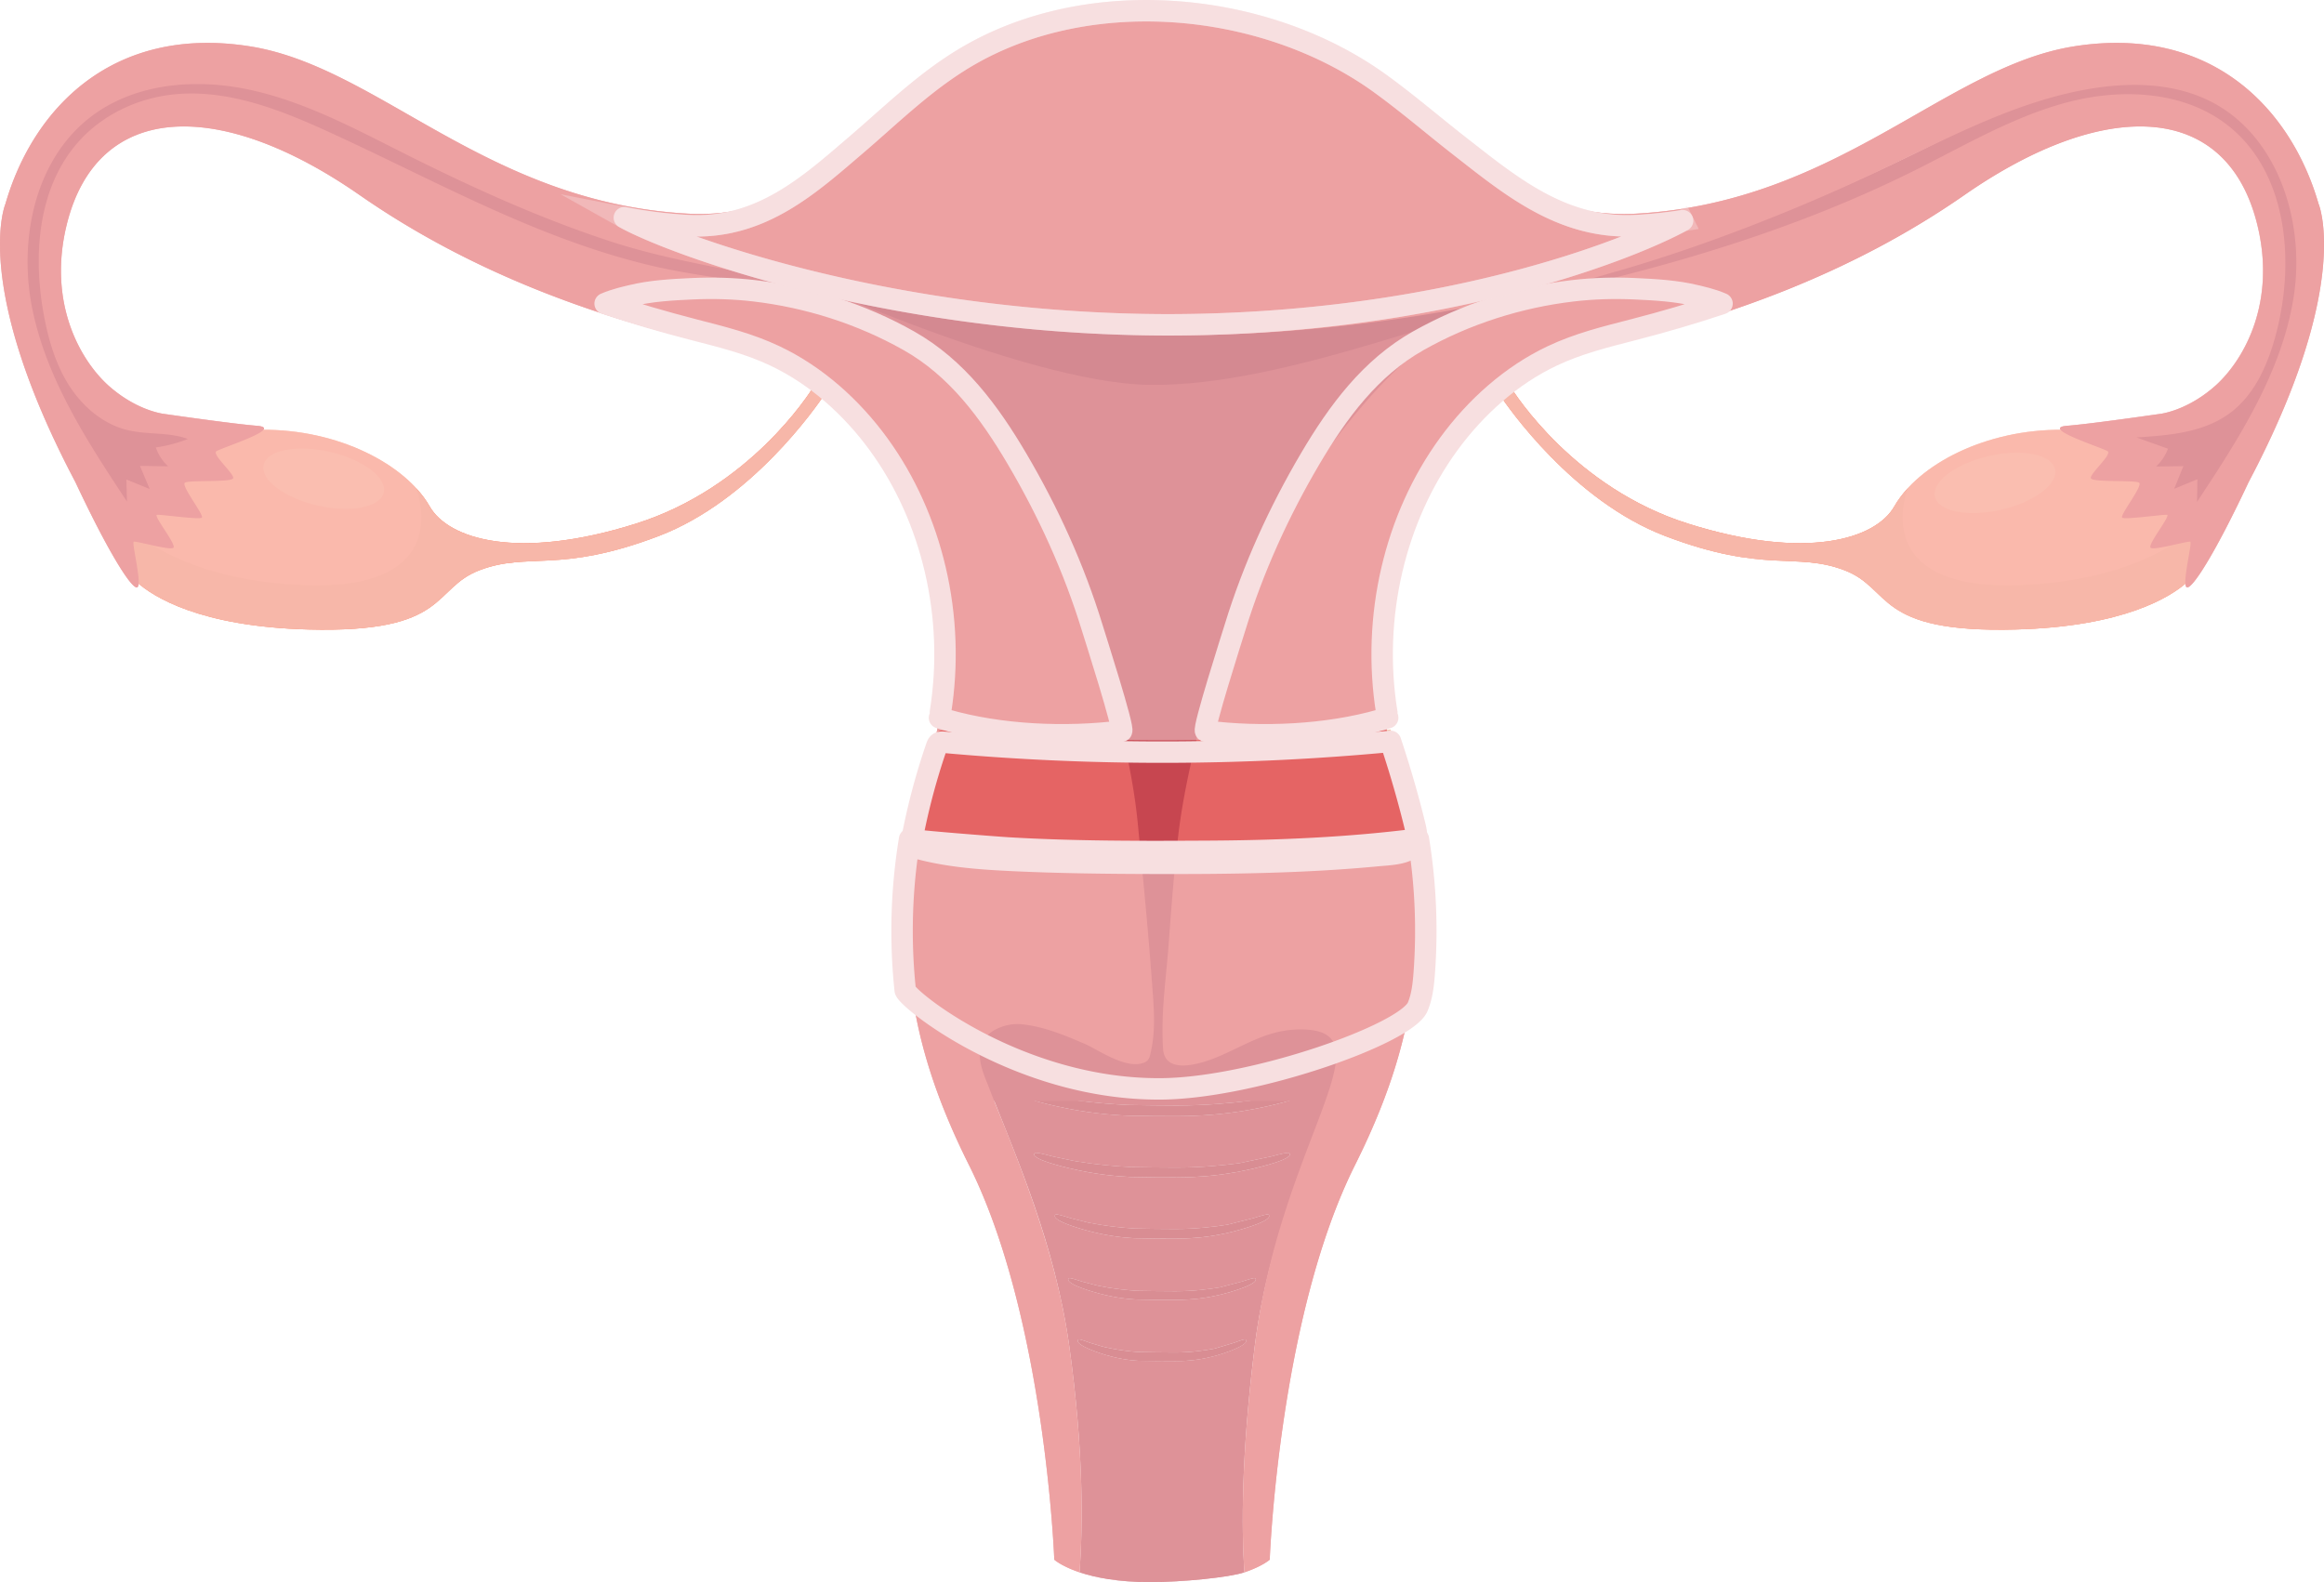 <?xml version="1.0" encoding="UTF-8"?> <svg xmlns="http://www.w3.org/2000/svg" id="Layer_2" data-name="Layer 2" viewBox="0 0 1951.33 1328.54"><defs><filter id="drop-shadow-1" width="479.04" height="156.48" x="737.43" y="595.49" filterUnits="userSpaceOnUse"><feOffset dx="0" dy="10"></feOffset><feGaussianBlur result="blur" stdDeviation="6"></feGaussianBlur><feFlood flood-color="#631101" flood-opacity=".25"></feFlood><feComposite in2="blur" operator="in"></feComposite><feComposite in="SourceGraphic"></feComposite></filter><style>.cls-1, .cls-2, .cls-3, .cls-4 { fill: none; } .cls-5 { fill: #ff9f81; } .cls-6 { fill: #e56464; } .cls-2 { filter: url(#drop-shadow-1); } .cls-2, .cls-3 { stroke-linecap: round; stroke-linejoin: round; } .cls-2, .cls-3, .cls-4 { stroke: #f7dfe0; stroke-width: 18px; } .cls-7 { stroke-width: 4px; } .cls-7, .cls-8, .cls-9 { fill: #c74650; } .cls-7, .cls-4, .cls-9 { stroke-miterlimit: 10; } .cls-7, .cls-9 { stroke: #c74650; } .cls-10 { fill: #f7dfe0; opacity: .5; } .cls-11 { fill: #f99073; } .cls-4 { opacity: .37; } .cls-12 { fill: #f4cab0; } .cls-9 { stroke-width: 6px; } .cls-13 { fill: #ff9578; } .cls-14 { fill: #bd3c46; } .cls-15 { fill: #b23443; }</style></defs><g id="Uterus"><path d="m1036.78 1279.06-.13.04c-.5-.22-2.69.45-7.78 2.73l-14.06 4.94c-6.38 1.44-16.7 3.27-28.12 3.29-3.22-.03-26.33-.16-29.25-.37-14.67-1.15-25.8-4.64-25.8-4.64l-9.17-3.22c-5.1-2.28-7.28-2.95-7.78-2.73l-.13-.04s-5.15 3.42 15.4 11.58c11.11 4.41 20.65 5.91 27.07 6.36 0 0 30.43.78 37.3 0h.02c6.42-.45 15.94-1.95 27.04-6.35 20.54-8.15 15.39-11.58 15.39-11.58ZM1038.28 1227.62l-.13.04c-.51-.22-2.76.45-8.01 2.73l-14.48 4.94c-6.57 1.44-17.19 3.27-28.94 3.29-3.32-.03-26.52-.16-29.52-.37-15.1-1.15-26.56-4.64-26.56-4.64l-9.44-3.22c-5.24-2.28-7.49-2.95-8.01-2.73l-.13-.04s-5.3 3.42 15.85 11.58c11.44 4.41 21.26 5.91 27.86 6.36 0 0 30.74.78 37.81 0h.03c6.61-.45 16.41-1.95 27.83-6.35 21.15-8.15 15.85-11.58 15.85-11.58ZM1040.76 1176.19l-.14.04c-.54-.22-2.89.45-8.39 2.73l-15.16 4.94c-6.87 1.44-18 3.27-30.31 3.29-3.47-.03-26.82-.16-29.97-.37-15.82-1.15-27.81-4.64-27.81-4.64l-9.88-3.22c-5.49-2.28-7.85-2.95-8.39-2.73l-.14-.04s-5.55 3.42 16.59 11.58c11.98 4.41 22.26 5.91 29.18 6.36 0 0 31.25.78 38.65 0h.03c6.92-.45 17.18-1.95 29.14-6.35 22.14-8.15 16.59-11.58 16.59-11.58Z" class="cls-14"></path><path d="M1053.62 1129.8c21.5-171.84 130.92-293.53 53.66-293.53-20.74 0-37.19 11.66-51.2 22.82-1.64 1.63-3.3 3.25-4.97 4.85-3.36 3.22-6.71 6.52-10.29 9.49-4.09 3.39-8.35 6.78-13 9.4-1.34.75-2.71 1.45-4.11 2.08-3.5 1.59-7.05 3.13-10.67 4.44-2.9 1.04-5.88 1.84-8.91 2.4-3.81.7-7.67 1.18-11.51 1.6-1.59.17-3.19.28-4.79.32-4.27.11-28.42-.41-32.65-.97-4.27-.57-8.45-1.17-12.57-2.47-1.45-.46-2.87-.98-4.28-1.56-3.48-1.44-7.06-2.79-10.38-4.59-2.89-1.57-5.68-3.34-8.37-5.24-6.22-4.41-12.23-9.19-17.76-14.45-15.41-12.41-33.69-28.11-57.77-28.11-78.12 0 29.68 122.01 53.66 293.53 12.27 87.72 11.58 151.75 8.74 190.51 12.75 4.28 31.92 8.23 59.22 8.23s66.42-3.94 79.17-8.21c-2.47-37.13-2.67-99.08 8.78-190.54ZM853.98 914.89l.28.05c1.09-.27 5.87.56 17 3.35l20.04 3.94s24.32 4.27 56.38 5.68c6.38.25 33.17.42 40.22.45 24.94-.02 47.51-2.26 61.45-4.03l30.73-6.05c11.13-2.79 15.91-3.61 17-3.35l.28-.05s11.25 4.2-33.64 14.19c-24.25 5.4-45.06 7.24-59.09 7.79h-.05c-15.01.96-57.81 0-57.81 0-14.03-.55-34.86-2.38-59.15-7.79-44.89-9.99-33.64-14.19-33.64-14.19Zm15.35 53.16.24.05c.94-.25 5.06.51 14.67 3.09l17.29 3.64s20.97 3.94 48.63 5.24c5.51.23 31.36.38 37.44.42 21.52-.02 40.98-2.09 53-3.72l26.51-5.58c9.6-2.58 13.72-3.33 14.67-3.09l.24-.05s9.7 3.87-29.02 13.1c-20.92 4.98-38.87 6.68-50.97 7.19h-.05c-12.95.89-52.61 0-52.61 0-12.1-.51-30.07-2.2-51.02-7.19-38.72-9.22-29.02-13.1-29.02-13.1Zm17.21 51.75.2.05c.77-.24 4.16.51 12.05 3.04l14.2 3.59s17.23 3.88 39.94 5.16c4.52.23 29.33.38 34.32.41 17.67-.02 33.66-2.05 43.53-3.66l21.77-5.5c7.89-2.54 11.27-3.28 12.05-3.04l.2-.05s7.97 3.81-23.83 12.9c-17.18 4.91-31.92 6.58-41.86 7.08h-.04c-10.63.88-46.79 0-46.79 0-9.94-.5-24.7-2.17-41.91-7.08-31.8-9.08-23.83-12.9-23.83-12.9Zm11.17 53.52.17.04c.66-.22 3.57.45 10.35 2.73l12.19 3.22s14.8 3.48 34.31 4.64c3.88.2 28.01.34 32.3.37 15.18-.02 28.91-1.84 37.39-3.29l18.7-4.94c6.77-2.28 9.68-2.95 10.35-2.73l.17-.04s6.84 3.42-20.47 11.58c-14.76 4.4-27.42 5.9-35.95 6.35h-.03c-9.13.79-43.01 0-43.01 0-8.53-.45-21.21-1.95-35.99-6.36-27.32-8.15-20.47-11.58-20.47-11.58Zm98.15 69.36h-.03c-8.07.79-40.33 0-40.33 0-7.54-.45-18.74-1.95-31.8-6.36-24.14-8.15-18.09-11.58-18.09-11.58l.15.04c.59-.22 3.16.45 9.14 2.73l10.77 3.22s13.07 3.48 30.31 4.64c3.43.2 27.08.34 30.87.37 13.41-.02 25.54-1.84 33.04-3.29l16.52-4.94c5.99-2.28 8.55-2.95 9.14-2.73l.15-.04s6.05 3.42-18.09 11.58c-13.04 4.4-24.23 5.9-31.77 6.35Z" class="cls-8"></path><path d="M1842 80c-53.25-19.57-123.06-8.18-192.78 31.14C1481.17 199.03 1355 228.61 1355 228.61c-5.44.99-11.22 2.12-17.37 3.38-6.15 1.24-12.63 2.63-19.49 4.15-165.82 36.76-271.58 36.08-352.46 37.34-80.89-1.25-155.17-14.78-320.99-51.54-13.72-3.04-21.23-5.61-32.11-7.6 0 0-47.77 6.89-100.33-11.49-52.55-18.39-123.67-59.65-207.7-103.61-69.71-39.3-141.97-38.79-195.22-19.22-37.13 13.66-63.62 41.03-76.62 79.18C6.57 235.98 37.4 306.29 59.7 343.27c27.04 46.42 43.79 78.4 46.41 78.4l.22-.12c1.69-2.36-1.91-18.82 0-19.06 1.92-.24 18.08 9.17 19.49 7.99 1.42-1.17-10.12-16.7-7.76-19.04 2.35-2.36 23.53 2.35 23.05 0-.47-2.36-15.06-14.35-8.94-16.24 6.11-1.87 53.16-6.82 0-11.05-50.65-4.03-65.01-25.39-66.26-27.4C44.53 300.61 16.36 234.14 40.93 162c12.12-35.58 36.8-61.12 71.4-73.83 52.95-19.45 116.58-.12 186.83 41.81 2.04 1.22 11.04 2.65 13.07 3.84l.07-6.65c90.32 53.13 178.53 87.87 219.46 102.72l6.6 2.98c142.97 51.01 264.42 93.23 311.63 177.48 52.05 92.89 62.1 80.73 83.52 190.84 12.76 65.63 20.28 152.71 18.16 211.51l.16.02v.03l-.02.16c-.02.15-.04.37-.06.67-.04.59-.09 1.45-.09 2.48 0 1.78.14 4.09.62 6.43s1.31 4.71 2.59 6.65c.86 1.3 1.91 2.43 3.23 3.33 1.77 1.2 4.05 2.05 7.27 2.23.33.02 20.65.03 20.96.03 1.78 0 3.24-.28 4.48-.73a9.981 9.981 0 0 0 3.17-1.88c1.8-1.57 3.11-3.85 3.99-6.4.59-1.7.98-3.49 1.23-5.19.34-2.27.42-4.36.42-5.83 0-1.28-.06-2.08-.07-2.12h.05c32.87-55.7 30.99-153.77 43.75-219.35 21.41-110.12 12-92.53 64.05-185.41 47.22-84.26 162.55-123.94 305.52-174.95l6.6-2.98c40.94-14.85 129.15-49.58 219.46-102.72h.01c2.04-1.2 4.06-2.41 6.1-3.62 70.27-41.94 140.92-54.83 193.88-35.38 34.59 12.71 59.27 38.25 71.38 73.83 24.57 72.14-3.6 138.61-24.98 174.75-1.24 2.01-15.59 23.36-66.24 27.4-53.16 4.23-6.12 9.17 0 11.05 6.11 1.89-8.47 13.88-8.94 16.24-.47 2.35 20.69-2.36 23.04 0 2.36 2.35-9.16 17.88-7.76 19.04 1.42 1.18 17.58-8.23 19.49-7.99 1.91.24-1.69 16.7 0 19.06 1.68 2.35 18.66-30.23 46.63-78.27 16.24-26.93 37-71.52 37-123.41 0-19.38-2.89-39.78-10.01-60.66-12.99-38.15-39.49-65.52-76.62-79.18Z" class="cls-9"></path><path d="m1045.72 1124.75-.15.04c-.59-.22-3.16.45-9.14 2.73l-16.52 4.94c-7.49 1.44-19.63 3.27-33.04 3.29-3.79-.03-27.44-.16-30.87-.37-17.24-1.15-30.31-4.64-30.31-4.64l-10.77-3.22c-5.99-2.28-8.55-2.95-9.14-2.73l-.15-.04s-6.05 3.42 18.09 11.58c13.06 4.41 24.26 5.91 31.8 6.36s32.26.78 40.33 0h.03c7.54-.45 18.73-1.95 31.77-6.36 24.14-8.15 18.09-11.58 18.09-11.58ZM954.17 1091.25s33.87.78 43.01 0h.03c8.53-.45 21.2-1.95 35.95-6.36 27.32-8.15 20.47-11.58 20.47-11.58l-.17.04c-.66-.22-3.57.45-10.35 2.73l-18.7 4.94c-8.48 1.44-22.21 3.27-37.39 3.29-4.29-.03-28.42-.16-32.3-.37-19.51-1.15-34.31-4.64-34.31-4.64l-12.19-3.22c-6.78-2.28-9.68-2.95-10.35-2.73l-.17-.04s-6.84 3.42 20.47 11.58c14.78 4.41 27.46 5.91 35.99 6.36ZM952.28 1039.77s36.15.87 46.79 0h.04c9.94-.5 24.68-2.18 41.86-7.08 31.8-9.08 23.83-12.9 23.83-12.9l-.2.05c-.77-.24-4.16.51-12.05 3.04l-21.77 5.5c-9.87 1.61-25.86 3.64-43.53 3.66-4.99-.03-29.8-.18-34.32-.41-22.72-1.29-39.94-5.16-39.94-5.16l-14.2-3.59c-7.89-2.54-11.27-3.28-12.05-3.04l-.2-.05s-7.97 3.81 23.83 12.9c17.21 4.91 31.97 6.58 41.91 7.08ZM949.37 988.33s39.67.89 52.61 0h.05c12.1-.51 30.05-2.21 50.97-7.19 38.72-9.22 29.02-13.1 29.02-13.1l-.24.05c-.94-.25-5.06.51-14.67 3.09l-26.51 5.58c-12.02 1.63-31.48 3.7-53 3.72-6.08-.03-31.93-.19-37.44-.42-27.66-1.31-48.63-5.24-48.63-5.24l-17.29-3.64c-9.6-2.58-13.72-3.33-14.67-3.09l-.24-.05s-9.7 3.87 29.02 13.1c20.95 4.99 38.93 6.68 51.02 7.19ZM946.78 936.86s42.8.96 57.81 0h.05c14.02-.56 34.84-2.39 59.09-7.79 44.89-9.99 33.64-14.19 33.64-14.19l-.28.05c-1.09-.27-5.87.56-17 3.35l-30.73 6.05c-13.94 1.77-36.5 4.01-61.45 4.03-7.04-.04-33.83-.2-40.22-.45-32.06-1.42-56.38-5.68-56.38-5.68l-20.04-3.94c-11.13-2.79-15.91-3.61-17-3.35l-.28-.05s-11.25 4.2 33.64 14.19c24.29 5.41 45.13 7.24 59.15 7.79Z" class="cls-14"></path><path d="M644.68 221.92S858.17 322 965.67 323.21c112.95 1.28 260.33-63.17 389.32-94.61 22.09-5.38-64.4-14.22-64.4-14.22s-480.54 5.67-489.05 5.67c-6.13 0-84.88.97-128.4 1.51-8.84.11-12.31 11.51-5.03 16.53" class="cls-15"></path><rect width="350.68" height="350.43" x="802.35" y="572.07" class="cls-7" rx="16.82" ry="16.82"></rect><path d="M1838.81 468.14c2.11-12.15 2.19-13.62.8-14.33-.29-.14-.61-.2-1.05-.2-1.67 0-5.85.94-11.15 2.13-6.81 1.53-15.3 3.44-19.32 3.44-.8 0-1.21-.08-1.41-.13.06-1.95 4.85-9.37 7.76-13.87 5.43-8.42 7.27-11.51 6.53-13.13-.24-.52-.7-.86-1.28-.94-.2-.03-.48-.05-.84-.05-2.05 0-6.94.52-12.6 1.12-7.61.81-16.24 1.72-20.96 1.72-1.22 0-1.91-.06-2.29-.12.5-1.82 3.79-7.03 6.25-10.92 5.63-8.9 9-14.49 8.38-17.2-.14-.62-.48-1.11-.98-1.42-1.85-1.15-8.2-1.31-18.41-1.48-7.88-.13-19.72-.32-21.5-1.65.11-1.39 4.02-5.94 6.63-8.98 5.17-6.02 8.28-9.86 8-12.43-.08-.72-.41-1.32-.97-1.74-1.08-.81-4.63-2.18-11.34-4.74-7.37-2.82-23.52-8.98-27.36-12.31-64.19-.6-120.99 29-141.15 64.35-15.67 27.47-73.91 45.74-173.17 14.47-95.13-29.97-145.31-108.71-149.33-115.23-3.07 2.15-6.1 4.38-9.08 6.69 6.88 10.32 61.5 89.37 139.39 119 83.4 31.73 109.24 13.15 150.04 28.56 40.8 15.41 24.93 53.03 144.14 49.86 91.53-2.44 130.41-27.81 143.54-39.47-.02-5.13 1.76-15.39 2.73-20.99Z" class="cls-13"></path><path d="M1838.81 468.14c2.11-12.15 2.19-13.62.8-14.33-.29-.14-.61-.2-1.05-.2-1.67 0-5.85.94-11.15 2.13-.43.1-.86.19-1.3.29-24.45 15.32-56.76 27.59-99.45 32.83-163.43 20.03-125.69-76.47-124.68-78.99-4.55 4.95-8.41 10.09-11.43 15.38-15.67 27.47-73.91 45.74-173.17 14.47-95.13-29.97-145.31-108.71-149.33-115.23-3.07 2.15-6.1 4.38-9.08 6.69 6.88 10.32 61.5 89.37 139.39 119 83.4 31.73 109.24 13.15 150.04 28.56 40.8 15.41 24.93 53.03 144.14 49.86 91.53-2.44 130.41-27.81 143.54-39.47-.02-5.13 1.76-15.39 2.73-20.99Z" class="cls-11"></path><ellipse cx="1675.04" cy="405.57" class="cls-5" rx="51.71" ry="23.1" transform="rotate(-12.94 1674.811 405.535)"></ellipse><path d="M683.28 324.49c-4.03 6.53-54.21 85.26-149.33 115.23-99.27 31.28-157.51 13-173.17-14.47-20.15-35.33-76.89-64.91-141.04-64.35-3.67 3.22-20.04 9.47-27.48 12.31-6.71 2.56-10.26 3.94-11.33 4.74-.56.42-.9 1.03-.98 1.74-.28 2.57 2.84 6.41 8 12.42 2.61 3.04 6.51 7.57 6.63 9-1.8 1.32-13.62 1.52-21.5 1.64-10.21.17-16.56.33-18.41 1.48-.5.31-.84.8-.98 1.42-.61 2.7 2.76 8.29 8.38 17.19 2.47 3.9 5.77 9.13 6.26 10.94-.36.05-1.05.12-2.29.12-4.72 0-13.35-.91-20.96-1.72-5.66-.6-10.56-1.12-12.61-1.12-.36 0-.64.02-.84.05-.58.08-1.04.42-1.27.94-.74 1.62 1.1 4.71 6.53 13.11 2.92 4.52 7.74 11.98 7.77 13.91-.16.04-.58.12-1.41.12-4.02 0-12.5-1.91-19.32-3.45-5.29-1.19-9.48-2.13-11.14-2.13-.45 0-.77.06-1.05.2-1.41.7-1.33 2.18.79 14.37.97 5.59 2.75 15.84 2.73 20.96 13.14 11.66 52.03 37.02 143.53 39.46 119.21 3.17 103.35-34.45 144.14-49.86 40.8-15.41 66.63 3.17 150.04-28.56 77.89-29.63 132.5-108.67 139.39-119-2.98-2.31-6.01-4.54-9.08-6.69Z" class="cls-13"></path><path d="M683.28 324.49c-4.03 6.53-54.21 85.26-149.33 115.23-99.27 31.28-157.51 13-173.17-14.47-3.01-5.28-6.87-10.43-11.43-15.38 1.01 2.53 38.75 99.02-124.68 78.99-42.7-5.23-75.01-17.5-99.46-32.83-.44-.1-.87-.2-1.3-.29-5.29-1.19-9.48-2.13-11.14-2.13-.45 0-.77.06-1.05.2-1.41.7-1.33 2.18.79 14.37.97 5.59 2.75 15.84 2.73 20.96 13.14 11.66 52.03 37.02 143.53 39.46 119.21 3.17 103.35-34.45 144.14-49.86 40.8-15.41 66.63 3.17 150.04-28.56 77.88-29.63 132.5-108.67 139.39-119-2.98-2.31-6.01-4.54-9.08-6.69Z" class="cls-11"></path><ellipse cx="271.78" cy="401.96" class="cls-5" rx="23.1" ry="51.71" transform="rotate(-77.06 271.795 401.97)"></ellipse><path d="m991.02 837.74-.12-1.33c-.64.92-1.38 1.8-2.21 2.62.78-.41 1.56-.84 2.33-1.29ZM960.43 836.35v.11l.18.12c-.06-.07-.12-.15-.17-.22Z" class="cls-8"></path><path d="M1946.78 171.24C1923.96 91.95 1857.4 20.7 1741.66 38.9c-107.99 16.97-198.22 130.95-367.56 140.51-93.47 5.28-145.62-58.71-214.75-108.92-95.13-69.08-240.98-83.76-344.69-24.54-84.06 47.99-128.65 139.6-237.43 133.46C407.9 169.85 317.67 55.87 209.66 38.9 93.94 20.7 27.37 91.95 4.55 171.24c0 0-28.86 67.76 58.78 233.65 28.35 60.4 47.3 89.69 51.79 88.34 4.71-1.4-4.73-37.37-2.84-38.31 1.87-.93 31.05 7.77 33.4 4.94 2.36-2.82-17.17-27.05-13.88-27.52 3.29-.47 35.28 4.23 37.64 2.36 2.35-1.89-17.88-27.05-14.12-29.41 3.76-2.35 39.52 0 40.46-3.76.94-3.76-17.88-19.75-14.12-22.58 3.76-2.82 57.63-19.52 34.1-21.4-16.81-1.34-57.44-7.01-79.23-10.14-6.36-1.1-25.61-5.77-45.83-23.96-24.64-22.53-50.4-70.65-34.72-134.62 25.57-104.34 128.59-106.64 245.88-25.1 94.56 65.75 198.99 102.98 302.96 127.02 138.31 31.99 214.52 187.24 180.66 328.38-33.87 141.13-35.75 231.46 28.23 359.41 63.97 127.97 71.51 331.19 71.51 331.19s6.12 5.54 21.23 10.59c2.84-38.76 3.53-102.79-8.74-190.51-8.65-61.92-29.24-120.93-52.28-178.77-4.86-12.21-9.92-24.34-14.6-36.62-4.06-10.66-7.76-17.71-8.3-29.28-.39-8.44 5.35-16.36 12.81-20.33 7.46-3.97 15.31-5.53 23.71-4.57 18.21 2.08 35.11 9.19 51.8 16.36 11.12 4.78 35.23 22.18 50.24 15.53 4.17-1.85 4.49-5.61 5.18-8.67 3.53-15.81 2.98-31.03 1.84-47.06-3.8-53.7-8.1-96.08-12.68-144.08-4.79-50.09-18.84-100.31-32.62-148.82a568.513 568.513 0 0 0-15.48-46.7c-2.87-7.55-5.91-15.04-9.1-22.46-1.64-3.82-3.33-7.63-5.06-11.42-1.21-2.66-4.99-7.79-4.99-10.64-18.19-37.79-40.57-73.59-66.71-106.39-24.04-30.18-48.48-63.36-84.27-80.23-59.46-28.02-126.72-27.69-189.58-42.42-98.68-23.14-185.49-73.61-277.07-114.96-40.76-18.41-84.96-34.55-129.26-28.44-28.5 3.93-55.86 17.47-75.09 38.87-34.29 38.17-38.75 95.14-29.42 145.6 3.85 20.81 9.86 41.56 21.25 59.4 11.39 17.84 28.69 32.6 49.27 37.52 16.59 3.96 34.48 1.48 50.47 7.4-8.66 3.41-17.73 5.8-26.95 7.1a38.304 38.304 0 0 0 10.35 15.84c-7.89-.11-15.78-.23-23.66-.34l8.16 19.38c-6.52-2.66-13.03-5.31-19.55-7.97.17 6.17.33 12.34.5 18.52-33.07-50.02-66.81-101.6-79.17-160.27-12.36-58.68 1.46-126.92 49.25-163.14 37.04-28.07 87.83-32.16 133.25-22.3 45.41 9.86 87.01 32.07 128.53 52.95 56.36 28.33 113.97 54.64 174 74.27 60.84 19.89 123.87 26.09 185.32 42.75 29.6 8.03 59.48 13.42 89.67 18.88 208.09 37.64 439.2 11.62 638.07-58.2 53.17-18.67 105.28-40.29 156.16-64.49 57.52-27.36 114.84-58.3 177.83-67.75 32.28-4.85 66.53-3.58 95.77 10.93 57.25 28.41 80.51 101.48 70.54 164.61-5.25 33.26-17.7 64.42-33.45 94.26-14.15 26.8-30.98 52.54-47.66 77.76.09-6.32.18-12.63.28-18.95-6.5 2.67-13 5.33-19.49 8 2.59-6.35 5.18-12.7 7.77-19.04l-22.95.32a39.07 39.07 0 0 0 9.99-14.96c-8.81-3.15-17.61-6.3-26.42-9.45 26.97-1.72 55.52-3.99 77.47-19.75 22.46-16.13 33.82-43.57 40.5-70.41 15.04-60.35 7.84-133-40.93-171.6-36.76-29.1-88.82-31.7-134.2-19.91-45.38 11.79-86.31 36.06-128.25 57.02-87.89 43.92-182.05 73.93-277.47 96.51-42.57 10.07-84.01 15.48-121.04 40.5-34.07 23.03-61.73 54.38-86.83 86.62-25.91 33.27-50.06 68.15-69.34 105.73-17.05 33.23-29.8 68.39-38.52 104.69-9.9 41.24-21.06 82.8-26.01 125-3.56 30.31-5.78 60.74-8.05 91.17-2.17 29.05-6.7 58.78-4.66 87.93 1.67 23.66 35.56 11.16 48.03 5.75 23.1-10.02 40.73-22.13 67.39-22.13 77.27 0-16.87 93.5-38.37 265.34-11.45 91.46-11.25 153.41-8.78 190.54 15.15-5.07 21.28-10.61 21.28-10.61s7.52-203.22 71.51-331.19c63.97-127.96 62.1-218.28 28.22-359.41-33.87-141.14 42.35-296.38 180.66-328.38 103.97-24.05 208.4-61.28 302.96-127.02 117.3-81.54 220.31-79.24 245.88 25.1 15.69 63.97-10.08 112.09-34.72 134.62-20.22 18.19-39.47 22.86-45.83 23.96-21.79 3.13-62.41 8.8-79.23 10.14-23.53 1.89 30.34 18.58 34.1 21.4 3.76 2.83-15.05 18.82-14.12 22.58.94 3.76 36.7 1.42 40.46 3.76 3.77 2.36-16.46 27.52-14.12 29.41 2.36 1.87 34.35-2.83 37.64-2.36s-16.23 24.7-13.88 27.52c2.36 2.83 31.52-5.87 33.41-4.94 1.88.94-7.55 36.91-2.84 38.31 4.48 1.35 23.44-27.94 51.79-88.34 87.63-165.89 58.78-233.65 58.78-233.65Z" class="cls-6"></path></g><g id="Image"><path d="M301.87 163.71C184.58 82.17 81.56 84.47 55.99 188.81 40.31 252.78 66.07 300.9 90.71 323.43c20.22 18.19 39.48 22.85 45.83 23.96 21.79 3.13 62.42 8.8 79.23 10.14 5.47.44 6.75 1.68 5.45 3.36 56.31-.08 106.71 22.99 131.36 52.66l.15.18c.81.99 1.6 1.98 2.36 2.98.3.39.59.78.88 1.17.31.42.62.85.92 1.27.58.82 1.14 1.65 1.68 2.48.16.25.32.49.47.74.6.95 1.19 1.9 1.74 2.86 1.47 2.57 3.31 5.07 5.53 7.45.74.79 1.52 1.57 2.34 2.34.41.38.83.76 1.26 1.14 13.37 11.67 36.68 19.84 69.76 19.95 25.6.08 57.06-4.68 94.29-16.41 91.61-28.86 141.52-102.93 148.68-114.2 0 0 0-.01.01-.02-22.97-16.09-49.05-28.1-77.82-34.75-103.97-24.05-208.4-61.28-302.96-127.02ZM1649.46 163.71c-94.56 65.75-198.99 102.98-302.96 127.02-28.78 6.66-54.85 18.66-77.82 34.75 4.21 6.62 23.39 35.26 57.33 63.54.32.27.64.54.97.8 2.61 2.16 5.31 4.31 8.1 6.46 1.06.82 2.14 1.63 3.22 2.45 1.89 1.42 3.83 2.82 5.8 4.22a282.005 282.005 0 0 0 16.92 11.11c.35.21.71.43 1.06.64 1.97 1.18 3.97 2.35 6.01 3.5a258.567 258.567 0 0 0 30.29 14.66c4.74 1.92 9.59 3.74 14.58 5.41 1.46.49 2.94.97 4.43 1.44 3.1.98 6.16 1.91 9.19 2.79 1.51.44 3.01.87 4.5 1.29 31.31 8.77 58.19 12.4 80.6 12.33 27.74-.09 48.61-5.85 62.51-14.59.54-.34 1.06-.68 1.57-1.02 1.03-.69 2.02-1.4 2.96-2.12 1.89-1.44 3.62-2.95 5.18-4.51.78-.78 1.52-1.57 2.22-2.38 1.74-2.01 3.23-4.1 4.45-6.25.55-.96 1.13-1.92 1.74-2.87.16-.25.31-.49.47-.74.54-.83 1.1-1.66 1.68-2.48.3-.43.61-.85.92-1.27.29-.39.58-.78.88-1.17.75-.99 1.54-1.98 2.35-2.96l.16-.19c24.65-29.66 75.05-52.73 131.36-52.65-1.3-1.68-.02-2.92 5.45-3.36 16.82-1.34 57.44-7.01 79.23-10.14 6.37-1.1 25.61-5.77 45.83-23.96 24.64-22.53 50.42-70.65 34.72-134.62-25.57-104.34-128.58-106.64-245.88-25.1Z" class="cls-1"></path><path d="M970.17 714.95c-40.38-.09-80.77-.53-121.11-2.47-27.04-1.3-54.3-3.33-80.32-10.67-15.03 97.86-5.63 175.52 44.97 276.71 63.97 127.97 71.51 331.19 71.51 331.19s4.32 3.91 14.65 8.15c1.97.81 4.16 1.63 6.58 2.44.04-.53.04-.53 0 0 12.75 4.28 31.92 8.23 59.22 8.23s66.42-3.94 79.17-8.21c15.14-5.07 21.27-10.61 21.27-10.61s7.52-203.22 71.51-331.19c50.3-100.6 59.88-177.95 45.22-275-7.46 3.97-18.1 4.2-26.3 4.98-61.91 5.89-124.19 6.59-186.38 6.45ZM1946.78 171.24C1923.96 91.95 1857.4 20.7 1741.66 38.9c-107.99 16.97-198.22 130.95-367.56 140.51-93.47 5.28-145.62-58.71-214.75-108.92-95.13-69.08-240.98-83.76-344.69-24.54-84.06 47.99-128.65 139.6-237.43 133.46C407.9 169.85 317.67 55.87 209.66 38.9 93.94 20.7 27.37 91.95 4.55 171.24c0 0-28.86 67.76 58.78 233.65 28.35 60.4 47.3 89.69 51.79 88.34.76-.23 1.15-1.36 1.28-3.1 3.01 2.56 7.16 5.66 12.68 8.99.83.5 1.7 1.01 2.6 1.52.45.26.91.51 1.37.77 3.25 1.8 6.91 3.64 10.99 5.48.58.26 1.18.52 1.78.79 22.86 9.94 58.64 19.47 112.97 20.92 5.59.15 10.88.21 15.89.18 90.26-.43 90.75-27.81 116.65-44.27.48-.31.97-.61 1.47-.9 1-.59 2.03-1.17 3.11-1.73 2.15-1.12 4.48-2.17 7.03-3.13 15.94-6.02 29.59-6.85 45.28-7.52 3.77-.16 7.65-.31 11.71-.52 1.35-.07 2.73-.15 4.12-.23 21.63-1.34 48.52-4.91 88.92-20.27 75.82-28.84 129.58-104.49 138.73-118.02 81.26 63.04 119.66 179.11 93.78 286.96-.14.58-.27 1.14-.41 1.72.41-1.22.8-2.45 1.22-3.66.4-1.16.85-2.38 1.82-3.12 1.25-.96 2.98-.86 4.54-.72 123.59 11.16 248.2 11 371.76-.47-22.95-106.05 15.51-218.88 95.2-280.7 2.77 4.1 9.65 13.9 19.99 26.38 20.24 24.42 53.76 59.07 95.86 81.25 1.1.58 2.21 1.15 3.32 1.72a210.698 210.698 0 0 0 7.14 3.45c2.9 1.33 5.82 2.61 8.79 3.8 1.21.49 2.42.96 3.63 1.42 83.4 31.73 109.24 13.15 150.04 28.56 6.37 2.41 11.37 5.36 15.7 8.61.87.65 1.71 1.31 2.53 1.99 4.11 3.36 7.71 6.98 11.54 10.61.77.73 1.54 1.45 2.33 2.18.39.36.79.72 1.2 1.09.81.72 1.63 1.44 2.48 2.16.42.36.85.72 1.29 1.07a82.44 82.44 0 0 0 7.13 5.21c14.59 9.43 37.25 16.9 84.05 17.13 5.01.02 10.31-.04 15.89-.18 25.12-.67 46.27-3.07 64.02-6.43 2.8-.53 5.51-1.09 8.15-1.66a266.13 266.13 0 0 0 14.7-3.65c.3-.08.6-.17.9-.25 2.09-.59 4.11-1.2 6.07-1.82 1-.31 1.99-.63 2.95-.95.02 0 .04-.01.06-.02 1.38-.46 2.72-.92 4.03-1.38.27-.09.53-.19.79-.28 1.87-.67 3.68-1.35 5.43-2.03 1.12-.44 2.21-.88 3.28-1.33 1.98-.82 3.87-1.65 5.67-2.48.3-.14.61-.28.91-.42 2.05-.96 3.99-1.92 5.82-2.87 1.25-.65 2.44-1.3 3.58-1.94.5-.28.99-.56 1.48-.84.42-.24.83-.49 1.24-.73 5.84-3.47 10.19-6.71 13.32-9.37.13 1.74.52 2.88 1.28 3.11 4.48 1.35 23.44-27.94 51.79-88.34 87.63-165.89 58.78-233.65 58.78-233.65ZM682.64 325.51c-7.16 11.27-57.08 85.34-148.68 114.2-37.23 11.73-68.68 16.49-94.29 16.41-33.07-.1-56.38-8.28-69.76-19.95-.43-.38-.85-.76-1.26-1.14-.82-.77-1.6-1.55-2.34-2.34-2.22-2.38-4.06-4.87-5.53-7.45a66.18 66.18 0 0 0-1.74-2.86c-.16-.25-.31-.5-.47-.74-.54-.83-1.1-1.65-1.68-2.48-.3-.43-.61-.85-.92-1.27-.29-.39-.58-.78-.88-1.17-.76-1-1.54-1.99-2.36-2.98l-.15-.18c-24.65-29.66-75.05-52.74-131.36-52.66 1.3-1.68.02-2.92-5.45-3.36-16.81-1.34-57.44-7.01-79.23-10.14-6.36-1.1-25.61-5.77-45.83-23.96-24.64-22.53-50.4-70.65-34.72-134.62 25.57-104.34 128.59-106.64 245.88-25.1 94.56 65.75 198.99 102.98 302.96 127.02 28.78 6.66 54.85 18.66 77.82 34.75 0 0 0 .01-.01.02Zm1177.97-2.07c-20.22 18.19-39.47 22.85-45.83 23.96-21.79 3.13-62.41 8.8-79.23 10.14-5.48.44-6.75 1.68-5.45 3.36-56.31-.08-106.7 22.99-131.36 52.65l-.16.19c-.81.98-1.59 1.97-2.35 2.96-.3.39-.59.78-.88 1.17-.31.42-.62.85-.92 1.27-.58.82-1.14 1.65-1.68 2.48-.16.25-.31.49-.47.74-.6.95-1.19 1.91-1.74 2.87-1.22 2.15-2.71 4.24-4.45 6.25-.7.81-1.44 1.6-2.22 2.38a51.226 51.226 0 0 1-5.18 4.51 62.267 62.267 0 0 1-4.53 3.14c-13.9 8.74-34.77 14.51-62.51 14.59-22.4.07-49.29-3.57-80.6-12.33-1.49-.42-2.99-.85-4.5-1.29-3.02-.88-6.08-1.81-9.19-2.79-1.49-.47-2.96-.95-4.43-1.44-4.99-1.68-9.85-3.49-14.58-5.41a255.45 255.45 0 0 1-18.46-8.35c-4.05-2.03-7.99-4.14-11.83-6.31-2.03-1.15-4.04-2.32-6.01-3.5-.36-.21-.71-.43-1.06-.64a282.005 282.005 0 0 1-16.92-11.11c-1.97-1.4-3.91-2.8-5.8-4.22-1.09-.81-2.16-1.63-3.22-2.45-2.79-2.14-5.48-4.3-8.1-6.46-.32-.27-.65-.54-.97-.8-33.94-28.28-53.12-56.92-57.33-63.54 22.97-16.09 49.04-28.09 77.82-34.75 103.97-24.05 208.4-61.28 302.96-127.02 117.3-81.54 220.31-79.24 245.88 25.1 15.69 63.97-10.08 112.09-34.72 134.62Z" class="cls-10"></path><path d="M764.65 700.62c1.36.42 2.73.81 4.1 1.19 3.9-25.38 9.44-52.12 16.33-80.98a556.376 556.376 0 0 0-20.43 79.79ZM1182.84 703.52c.07-.04.14-.07.21-.1 8.1-4.42 6.88-12.34 4.8-20.78a882.861 882.861 0 0 0-18.17-63.6c-.7-2.16-1.42-4.31-2.14-6.47-1.04.1-2.09.19-3.13.29.45 2.09.92 4.18 1.42 6.26 7.24 30.17 13.02 58.02 17 84.41Z" class="cls-12"></path></g><g id="Layer_4" data-name="Layer 4"><path d="M788.83 602.74c1.88.61 3.76 1.17 5.59 1.7 45.52 13.08 100.41 15.42 147.28 9.52 2.66-1.35-22.44-79.74-24.68-87.04-15.25-49.66-36.89-97.18-63.13-141.71-23.33-39.57-50.55-76.36-90.79-99.07-39.91-22.53-84.49-36.66-129.72-41.96-17.27-2.02-34.69-2.5-52.05-1.71-16.9.77-34.92 1.74-51.4 5.82-3.33.82-13.31 2.92-21.84 6.65 24.54 8.22 49.4 15.46 74.43 21.92 23.4 6.04 46.06 11.55 68.15 22.01 34.48 16.32 64.28 43.02 86.94 74.08 22.78 31.22 38.79 67.44 47.65 105.31 9.15 39.07 10.71 79.99 4.38 119.65-.07.42-.88 4.81-.81 4.83ZM1165.16 602.74c-1.88.61-3.76 1.17-5.59 1.7-45.52 13.08-100.41 15.42-147.28 9.52-2.66-1.35 22.44-79.74 24.68-87.04 15.25-49.66 36.89-97.18 63.13-141.71 23.33-39.57 50.55-76.36 90.79-99.07 39.91-22.53 84.49-36.66 129.72-41.96 17.27-2.02 34.69-2.5 52.05-1.71 16.9.77 34.92 1.74 51.4 5.82 3.33.82 13.31 2.92 21.84 6.65-24.54 8.22-49.4 15.46-74.43 21.92-23.4 6.04-46.06 11.55-68.15 22.01-34.48 16.32-64.28 43.02-86.94 74.08-22.78 31.22-38.79 67.44-47.65 105.31-9.15 39.07-10.71 79.99-4.38 119.65.07.42.88 4.81.81 4.83Z" class="cls-3"></path><path d="M1169.69 619.04c-.7-2.16-1.42-4.31-2.14-6.47a2040.283 2040.283 0 0 1-374.89.76c-1.57-.14-3.3-.24-4.54.72-.97.75-1.42 1.97-1.82 3.12a555.988 555.988 0 0 0-21.65 83.45c27.25 8.33 55.96 10.49 84.41 11.86 40.33 1.94 80.73 2.38 121.11 2.47 62.19.14 124.47-.56 186.38-6.45 8.27-.79 19.04-1.01 26.5-5.08 8.1-4.42 6.88-12.34 4.8-20.78a882.861 882.861 0 0 0-18.17-63.6Z" class="cls-2"></path><path d="M1374.09 189.41c-62.12 3.51-106-33.59-148.73-66.89-21.56-16.8-42.84-35.19-66.02-52.02-49.47-35.92-112.65-57.13-176.5-60.88-7.66-.45-15.33-.65-22.99-.59-51.24.38-101.89 12.21-145.19 36.94-36.42 20.79-65.43 49.77-95.46 75.44-39.29 33.58-80.32 71.5-141.97 68.02-18.58-1.05-36.2-3.35-53-6.65 38.67 21.66 220.24 89.64 455.85 89.99h1.42c227.32-.35 385.02-62.25 431.28-87.47a387.83 387.83 0 0 1-38.69 4.12Z" class="cls-4"></path><path d="M1374.09 189.41c-62.12 3.51-106-33.59-148.73-66.89-21.56-16.8-42.84-35.19-66.02-52.02-49.47-35.92-112.65-57.13-176.5-60.88-7.66-.45-15.33-.65-22.99-.59-51.24.38-101.89 12.21-145.19 36.94-36.42 20.79-65.43 49.77-95.46 75.44-39.29 33.58-80.32 71.5-141.97 68.02-18.58-1.05-36.2-3.35-53-6.65 38.67 21.66 220.24 89.64 455.85 89.99h1.42c227.32-.35 385.02-62.25 431.28-87.47a387.83 387.83 0 0 1-38.69 4.12ZM1190.94 704.61c-58.09 7.47-116.7 9.93-175.23 10.28-56.61.33-113.58.5-169.92-2.87-6.84-.41-82.26-6.17-82.06-7.33-6.9 41.82-8.14 84.57-3.69 126.72.77 7.24 95.89 84.27 215.74 82.95 76.89-.85 205.02-46.02 214.61-68.96 3.68-8.81 4.72-18.48 5.44-28.01 2.82-37.61 1.17-75.56-4.89-112.78Z" class="cls-3"></path></g></svg> 
